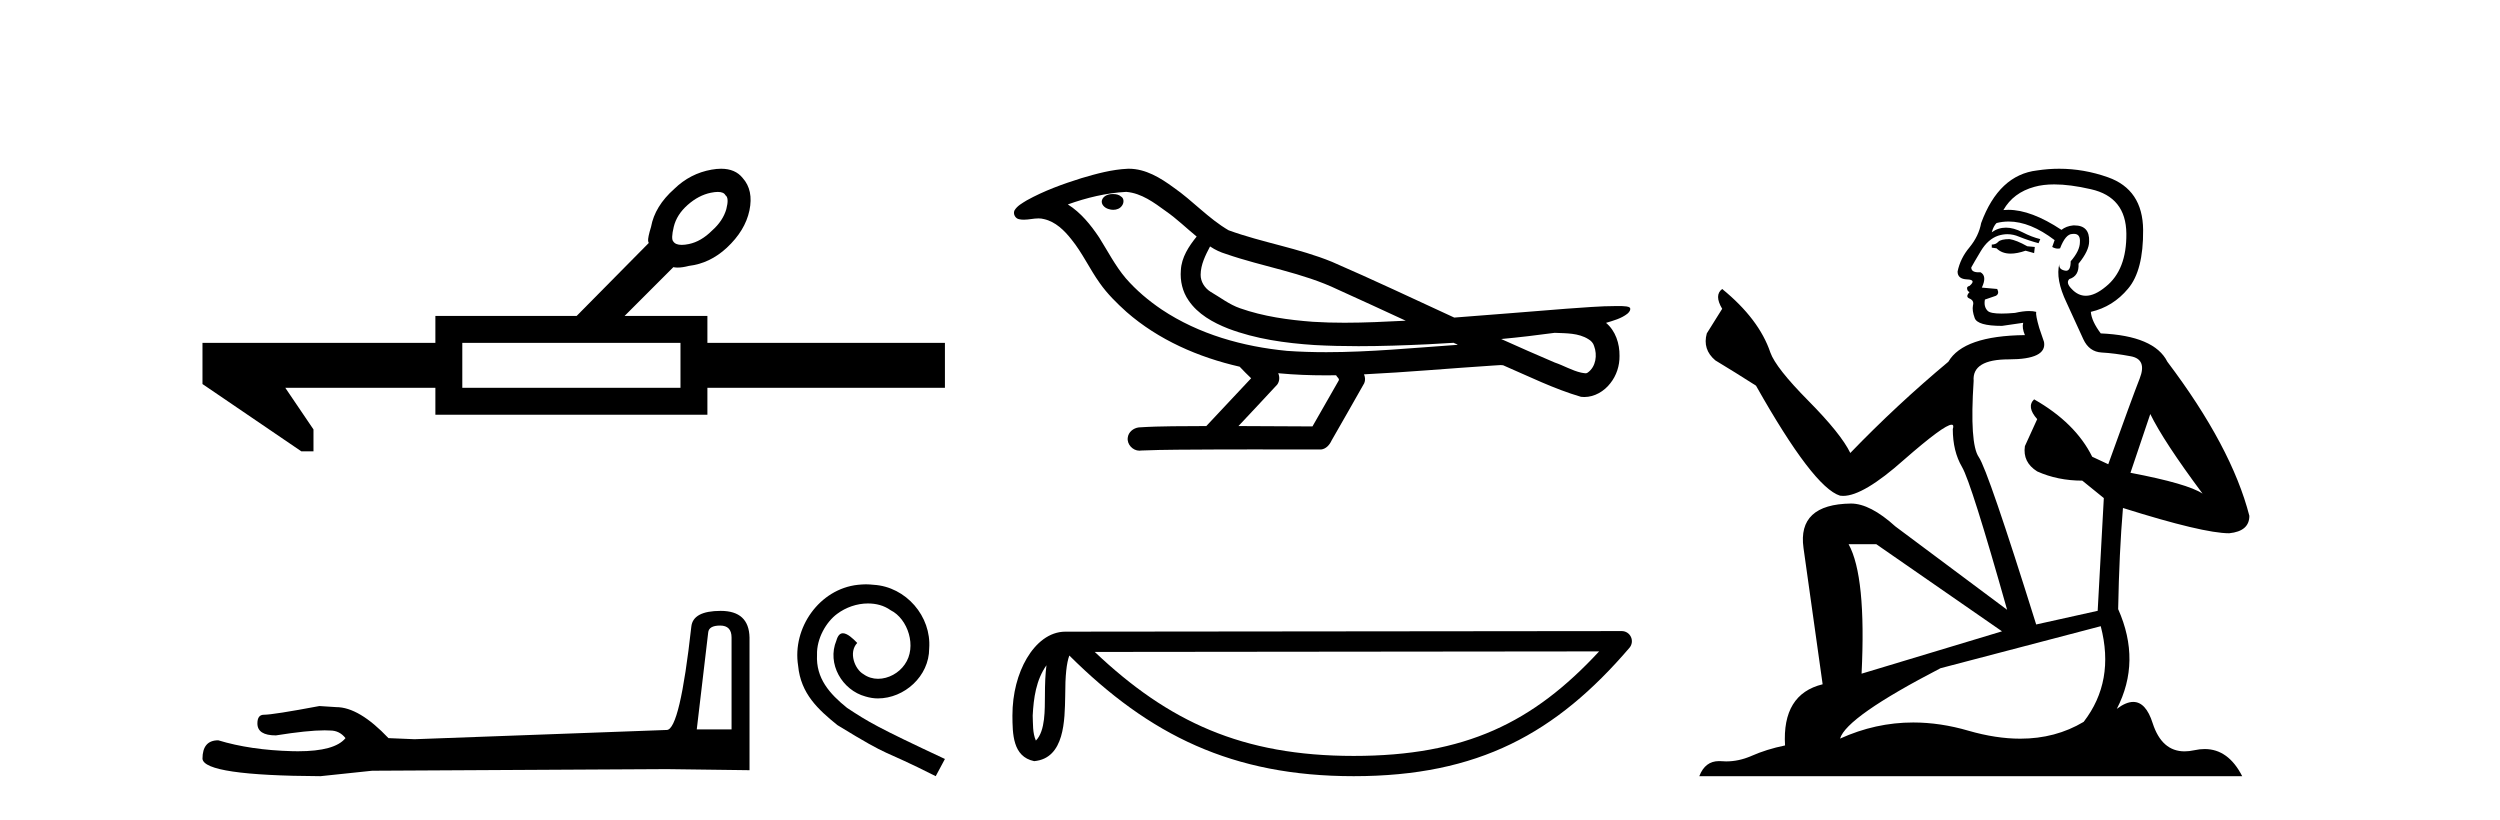 <?xml version='1.0' encoding='UTF-8' standalone='yes'?><svg xmlns='http://www.w3.org/2000/svg' xmlns:xlink='http://www.w3.org/1999/xlink' width='125.0' height='41.0' ><path d='M 35.89 9.596 Q 36.189 9.596 36.274 9.764 Q 36.463 9.89 36.316 10.458 Q 36.147 11.046 35.601 11.53 Q 35.054 12.076 34.445 12.202 Q 34.242 12.244 34.087 12.244 Q 33.779 12.244 33.667 12.076 Q 33.541 11.95 33.688 11.34 Q 33.835 10.731 34.382 10.247 Q 34.928 9.764 35.538 9.638 Q 35.741 9.596 35.89 9.596 ZM 34.024 17.142 L 34.024 19.391 L 23.115 19.391 L 23.115 17.142 ZM 36.055 8.437 Q 35.834 8.437 35.58 8.482 Q 34.508 8.671 33.709 9.449 Q 32.742 10.31 32.553 11.34 Q 32.385 11.887 32.406 12.055 Q 32.427 12.129 32.437 12.15 L 32.437 12.15 L 28.832 15.797 L 21.769 15.797 L 21.769 17.142 L 10.124 17.142 L 10.124 19.202 L 15.064 22.565 L 15.674 22.565 L 15.674 21.472 L 14.265 19.391 L 21.769 19.391 L 21.769 20.736 L 35.37 20.736 L 35.37 19.391 L 47.246 19.391 L 47.246 17.142 L 35.37 17.142 L 35.37 15.797 L 31.229 15.797 L 33.667 13.358 Q 33.765 13.379 33.884 13.379 Q 34.122 13.379 34.445 13.295 Q 35.496 13.169 36.337 12.391 Q 37.261 11.53 37.472 10.521 Q 37.682 9.512 37.135 8.902 Q 36.766 8.437 36.055 8.437 Z' style='fill:#000000;stroke:none' /><path d='M 36.007 31.278 Q 36.578 31.278 36.578 31.876 L 36.578 36.471 L 34.838 36.471 L 35.409 31.632 Q 35.436 31.278 36.007 31.278 ZM 36.035 30.544 Q 34.648 30.544 34.566 31.333 Q 33.995 36.471 33.343 36.498 L 20.728 36.961 L 19.423 36.906 Q 17.954 35.356 16.812 35.356 Q 16.405 35.329 15.97 35.302 Q 13.659 35.737 13.196 35.737 Q 12.87 35.737 12.87 36.172 Q 12.87 36.77 13.795 36.77 Q 15.382 36.517 16.23 36.517 Q 16.384 36.517 16.513 36.526 Q 16.976 36.526 17.275 36.906 Q 16.745 37.563 14.902 37.563 Q 14.76 37.563 14.61 37.559 Q 12.517 37.504 10.913 37.015 Q 10.124 37.015 10.124 37.939 Q 10.206 38.782 16.024 38.809 L 18.607 38.537 L 33.343 38.456 L 37.476 38.51 L 37.476 31.876 Q 37.448 30.544 36.035 30.544 Z' style='fill:#000000;stroke:none' /><path d='M 43.297 29.216 C 43.164 29.216 43.031 29.228 42.898 29.24 C 40.972 29.446 39.603 31.396 39.906 33.286 C 40.039 34.691 40.911 35.478 41.868 36.254 C 44.715 37.998 43.915 37.356 46.786 38.809 L 47.246 37.949 C 43.83 36.35 43.419 36.096 42.353 35.394 C 41.48 34.691 40.79 33.916 40.851 32.741 C 40.826 31.929 41.311 31.094 41.856 30.694 C 42.292 30.367 42.849 30.173 43.394 30.173 C 43.806 30.173 44.194 30.27 44.533 30.512 C 45.393 30.936 45.865 32.341 45.235 33.225 C 44.945 33.649 44.424 33.94 43.903 33.94 C 43.649 33.94 43.394 33.867 43.176 33.71 C 42.74 33.468 42.413 32.62 42.861 32.147 C 42.655 31.929 42.365 31.663 42.147 31.663 C 42.001 31.663 41.892 31.772 41.82 32.026 C 41.335 33.189 42.11 34.509 43.273 34.824 C 43.479 34.885 43.685 34.921 43.891 34.921 C 45.223 34.921 46.459 33.807 46.459 32.426 C 46.58 30.815 45.296 29.337 43.685 29.24 C 43.564 29.228 43.431 29.216 43.297 29.216 Z' style='fill:#000000;stroke:none' /><path d='M 55.655 9.703 C 55.642 9.703 55.629 9.703 55.617 9.703 C 55.407 9.704 55.163 9.794 55.096 10.011 C 55.041 10.224 55.242 10.402 55.429 10.452 C 55.503 10.478 55.583 10.491 55.663 10.491 C 55.834 10.491 56.003 10.428 56.1 10.283 C 56.201 10.149 56.213 9.917 56.05 9.825 C 55.943 9.728 55.796 9.703 55.655 9.703 ZM 60.503 12.322 L 60.518 12.331 L 60.527 12.337 C 60.765 12.496 61.025 12.615 61.299 12.698 C 63.148 13.339 65.12 13.628 66.895 14.48 C 68.028 14.991 69.157 15.513 70.286 16.035 C 69.267 16.086 68.246 16.137 67.226 16.137 C 66.701 16.137 66.176 16.123 65.651 16.09 C 64.417 15.997 63.174 15.825 62.003 15.413 C 61.463 15.227 61.008 14.866 60.52 14.584 C 60.233 14.401 60.027 14.082 60.032 13.735 C 60.036 13.228 60.273 12.76 60.503 12.322 ZM 56.305 9.594 L 56.322 9.595 L 56.324 9.595 C 57.077 9.661 57.704 10.13 58.296 10.561 C 58.843 10.941 59.318 11.407 59.833 11.828 C 59.441 12.313 59.074 12.869 59.043 13.512 C 58.999 14.04 59.123 14.582 59.426 15.018 C 59.89 15.708 60.65 16.129 61.409 16.428 C 62.785 16.951 64.26 17.155 65.723 17.252 C 66.455 17.292 67.189 17.309 67.922 17.309 C 69.077 17.309 70.233 17.268 71.387 17.214 C 71.818 17.192 72.249 17.168 72.679 17.14 C 72.725 17.173 72.978 17.245 72.838 17.245 C 72.836 17.245 72.834 17.245 72.832 17.245 C 70.663 17.395 68.49 17.609 66.315 17.609 C 65.661 17.609 65.007 17.59 64.353 17.544 C 62.148 17.332 59.945 16.717 58.088 15.479 C 57.427 15.033 56.812 14.514 56.288 13.912 C 55.763 13.293 55.39 12.56 54.959 11.875 C 54.535 11.241 54.043 10.631 53.392 10.221 C 54.33 9.886 55.308 9.647 56.305 9.594 ZM 77.736 16.641 L 77.748 16.642 C 78.313 16.667 78.923 16.646 79.418 16.958 C 79.551 17.035 79.663 17.15 79.705 17.303 C 79.874 17.747 79.798 18.335 79.391 18.626 C 79.356 18.656 79.315 18.665 79.273 18.665 C 79.2 18.665 79.122 18.637 79.053 18.631 C 78.593 18.525 78.181 18.276 77.734 18.125 C 76.838 17.743 75.947 17.351 75.059 16.951 C 75.954 16.868 76.847 16.762 77.736 16.641 ZM 63.91 18.66 C 63.929 18.662 63.948 18.664 63.967 18.666 C 64.733 18.738 65.502 18.767 66.272 18.767 C 66.45 18.767 66.627 18.766 66.805 18.763 C 66.84 18.851 66.989 18.933 66.935 19.026 C 66.498 19.791 66.06 20.556 65.623 21.321 C 64.389 21.311 63.156 21.306 61.922 21.303 C 62.568 20.611 63.222 19.926 63.861 19.229 C 63.981 19.067 63.993 18.841 63.91 18.66 ZM 56.444 8.437 C 56.425 8.437 56.405 8.437 56.386 8.438 C 55.595 8.473 54.826 8.685 54.071 8.908 C 53.133 9.202 52.199 9.54 51.339 10.017 C 51.114 10.158 50.855 10.29 50.721 10.528 C 50.647 10.702 50.764 10.925 50.952 10.96 C 51.032 10.978 51.111 10.985 51.191 10.985 C 51.435 10.985 51.681 10.92 51.925 10.92 C 52.017 10.92 52.109 10.93 52.2 10.955 C 52.775 11.084 53.216 11.52 53.569 11.967 C 54.119 12.642 54.481 13.447 54.987 14.153 C 55.366 14.693 55.838 15.158 56.327 15.598 C 57.925 16.996 59.924 17.865 61.983 18.335 C 62.165 18.536 62.363 18.722 62.557 18.913 C 61.81 19.71 61.063 20.506 60.315 21.303 C 59.191 21.313 58.063 21.297 56.941 21.37 C 56.673 21.402 56.419 21.602 56.388 21.88 C 56.338 22.215 56.639 22.534 56.97 22.534 C 56.999 22.534 57.028 22.531 57.058 22.526 C 58.265 22.476 59.474 22.485 60.683 22.475 C 61.334 22.472 61.985 22.471 62.636 22.471 C 63.775 22.471 64.914 22.474 66.053 22.475 C 66.302 22.448 66.482 22.241 66.579 22.025 C 67.122 21.069 67.676 20.119 68.212 19.16 C 68.275 19.02 68.261 18.855 68.2 18.717 C 70.356 18.612 72.505 18.416 74.659 18.277 C 74.783 18.277 74.911 18.254 75.035 18.254 C 75.075 18.254 75.116 18.257 75.155 18.263 C 76.44 18.818 77.703 19.446 79.05 19.841 C 79.105 19.848 79.161 19.851 79.216 19.851 C 79.726 19.851 80.209 19.563 80.515 19.165 C 80.825 18.779 80.983 18.287 80.976 17.794 C 80.985 17.184 80.779 16.54 80.301 16.143 C 80.67 16.03 81.063 15.928 81.37 15.686 C 81.45 15.618 81.546 15.504 81.502 15.393 C 81.401 15.301 81.243 15.323 81.116 15.305 C 81.023 15.303 80.93 15.302 80.838 15.302 C 79.992 15.302 79.148 15.381 78.305 15.437 C 76.44 15.58 74.578 15.743 72.713 15.879 C 70.681 14.942 68.656 13.985 66.606 13.095 C 64.932 12.407 63.123 12.131 61.428 11.513 C 60.42 10.924 59.637 10.037 58.68 9.375 C 58.026 8.895 57.282 8.437 56.444 8.437 Z' style='fill:#000000;stroke:none' /><path d='M 52.323 33.263 C 52.267 33.691 52.246 34.195 52.246 34.809 C 52.236 35.433 52.279 36.547 51.794 37.029 C 51.623 36.641 51.654 36.194 51.635 35.78 C 51.679 34.906 51.804 33.998 52.323 33.263 ZM 79.956 32.57 C 76.657 36.131 73.274 37.796 67.684 37.796 C 62.116 37.796 58.422 36.089 54.738 32.597 L 79.956 32.57 ZM 81.088 31.554 C 81.087 31.554 81.087 31.554 81.087 31.554 L 53.271 31.583 C 52.462 31.583 51.794 32.15 51.343 32.911 C 50.891 33.673 50.621 34.675 50.621 35.78 C 50.628 36.679 50.627 37.834 51.708 38.057 C 53.244 37.921 53.235 35.98 53.26 34.809 C 53.26 33.756 53.328 33.157 53.466 32.776 C 57.466 36.751 61.613 38.809 67.684 38.809 C 73.921 38.809 77.809 36.667 81.472 32.391 C 81.601 32.241 81.631 32.029 81.548 31.849 C 81.466 31.669 81.286 31.554 81.088 31.554 Z' style='fill:#000000;stroke:none' /><path d='M 100.476 11.955 Q 100.049 11.955 99.912 12.091 Q 99.793 12.228 99.588 12.228 L 99.588 12.382 L 99.827 12.416 Q 100.092 12.681 100.532 12.681 Q 100.857 12.681 101.279 12.535 L 101.706 12.655 L 101.74 12.348 L 101.364 12.313 Q 100.818 12.006 100.476 11.955 ZM 102.714 9.22 Q 103.502 9.22 104.542 9.46 Q 106.301 9.853 106.318 11.681 Q 106.336 13.492 105.293 14.329 Q 104.742 14.788 104.29 14.788 Q 103.901 14.788 103.585 14.449 Q 103.278 14.141 103.466 13.953 Q 103.961 13.8 103.927 13.185 Q 104.456 12.535 104.456 12.074 Q 104.489 11.27 103.718 11.27 Q 103.686 11.27 103.654 11.271 Q 103.312 11.305 103.073 11.493 Q 101.561 10.491 100.412 10.491 Q 100.288 10.491 100.169 10.503 L 100.169 10.503 Q 100.664 9.631 101.723 9.341 Q 102.155 9.22 102.714 9.22 ZM 107.514 20.701 Q 108.181 22.068 110.128 24.682 Q 109.393 24.186 106.523 23.639 L 107.514 20.701 ZM 100.431 11.076 Q 101.509 11.076 102.731 12.006 L 102.611 12.348 Q 102.755 12.431 102.89 12.431 Q 102.948 12.431 103.004 12.416 Q 103.278 11.698 103.619 11.698 Q 103.66 11.693 103.697 11.693 Q 104.026 11.693 103.995 12.108 Q 103.995 12.535 103.534 13.065 Q 103.534 13.538 103.304 13.538 Q 103.268 13.538 103.226 13.526 Q 102.919 13.458 102.97 13.185 L 102.97 13.185 Q 102.765 13.953 103.329 15.132 Q 103.876 16.328 104.166 16.96 Q 104.456 17.592 105.088 17.626 Q 105.721 17.66 106.541 17.814 Q 107.361 17.968 106.985 18.925 Q 106.609 19.881 105.413 23.212 L 104.61 22.837 Q 103.773 21.145 101.706 19.967 L 101.706 19.967 Q 101.313 20.342 101.86 20.957 L 101.245 22.307 Q 101.125 23.11 101.86 23.571 Q 102.885 24.032 104.115 24.032 L 105.191 24.904 L 104.884 30.541 L 101.809 31.224 Q 99.4 23.52 98.939 22.854 Q 98.477 22.187 98.682 19.044 Q 98.597 17.968 100.442 17.968 Q 102.355 17.968 102.201 17.097 L 101.962 16.396 Q 101.774 15.747 101.809 15.593 Q 101.658 15.552 101.459 15.552 Q 101.159 15.552 100.749 15.645 Q 100.362 15.679 100.081 15.679 Q 99.519 15.679 99.383 15.542 Q 99.178 15.337 99.246 14.978 L 99.793 14.79 Q 99.981 14.688 99.861 14.449 L 99.092 14.38 Q 99.366 13.8 99.024 13.612 Q 98.973 13.615 98.927 13.615 Q 98.563 13.615 98.563 13.373 Q 98.682 13.15 99.041 12.553 Q 99.4 11.955 99.912 11.784 Q 100.143 11.71 100.37 11.71 Q 100.665 11.71 100.954 11.835 Q 101.467 12.04 101.928 12.16 L 102.014 11.955 Q 101.586 11.852 101.125 11.613 Q 100.681 11.382 100.297 11.382 Q 99.912 11.382 99.588 11.613 Q 99.673 11.305 99.827 11.152 Q 100.123 11.076 100.431 11.076 ZM 93.814 27.21 L 100.1 31.566 L 93.079 33.684 Q 93.318 28.816 92.43 27.21 ZM 105.037 31.31 Q 105.755 34.06 104.183 36.093 Q 102.775 36.934 101.013 36.934 Q 99.803 36.934 98.426 36.537 Q 97.015 36.124 95.663 36.124 Q 93.775 36.124 92.003 36.93 Q 92.31 35.854 97.025 33.411 L 105.037 31.31 ZM 102.959 8.437 Q 102.412 8.437 101.86 8.521 Q 99.946 8.743 99.058 11.152 Q 98.939 11.801 98.477 12.365 Q 98.016 12.911 97.879 13.578 Q 97.879 13.953 98.358 13.97 Q 98.836 13.988 98.477 14.295 Q 98.324 14.329 98.358 14.449 Q 98.375 14.568 98.477 14.603 Q 98.255 14.842 98.477 14.927 Q 98.716 15.03 98.648 15.269 Q 98.597 15.525 98.734 15.901 Q 98.87 16.294 100.1 16.294 L 101.159 16.14 L 101.159 16.14 Q 101.091 16.396 101.245 16.755 Q 98.17 16.789 97.418 18.087 Q 94.839 20.24 92.515 22.649 Q 92.054 21.692 90.414 20.035 Q 88.791 18.395 88.518 17.626 Q 87.954 15.952 86.109 14.449 Q 85.699 14.756 86.109 15.44 L 85.34 16.67 Q 85.118 17.472 85.767 18.019 Q 86.758 18.617 87.8 19.283 Q 90.67 24.374 92.003 24.784 Q 92.077 24.795 92.157 24.795 Q 93.171 24.795 95.197 22.99 Q 97.206 21.235 97.58 21.235 Q 97.711 21.235 97.64 21.453 Q 97.64 22.563 98.101 23.349 Q 98.563 24.135 100.356 30.49 L 94.77 26.322 Q 93.506 25.177 92.549 25.177 Q 89.867 25.211 90.175 27.398 L 91.132 34.214 Q 89.099 34.709 89.252 37.272 Q 88.33 37.46 87.561 37.801 Q 86.94 38.07 86.308 38.07 Q 86.174 38.07 86.041 38.058 Q 85.995 38.055 85.95 38.055 Q 85.254 38.055 84.965 38.809 L 112.11 38.809 Q 111.417 37.452 110.233 37.452 Q 109.986 37.452 109.718 37.511 Q 109.46 37.568 109.229 37.568 Q 108.089 37.568 107.634 36.161 Q 107.297 35.096 106.662 35.096 Q 106.3 35.096 105.84 35.444 Q 107.07 33.069 105.908 30.456 Q 105.96 27.62 106.148 25.399 Q 110.162 26.663 111.461 26.663 Q 112.468 26.561 112.468 25.792 Q 111.58 22.341 108.368 18.087 Q 107.719 16.789 105.037 16.67 Q 104.576 16.055 104.542 15.593 Q 105.652 15.337 106.404 14.432 Q 107.173 13.526 107.156 11.493 Q 107.138 9.478 105.396 8.863 Q 104.19 8.437 102.959 8.437 Z' style='fill:#000000;stroke:none' /></svg>